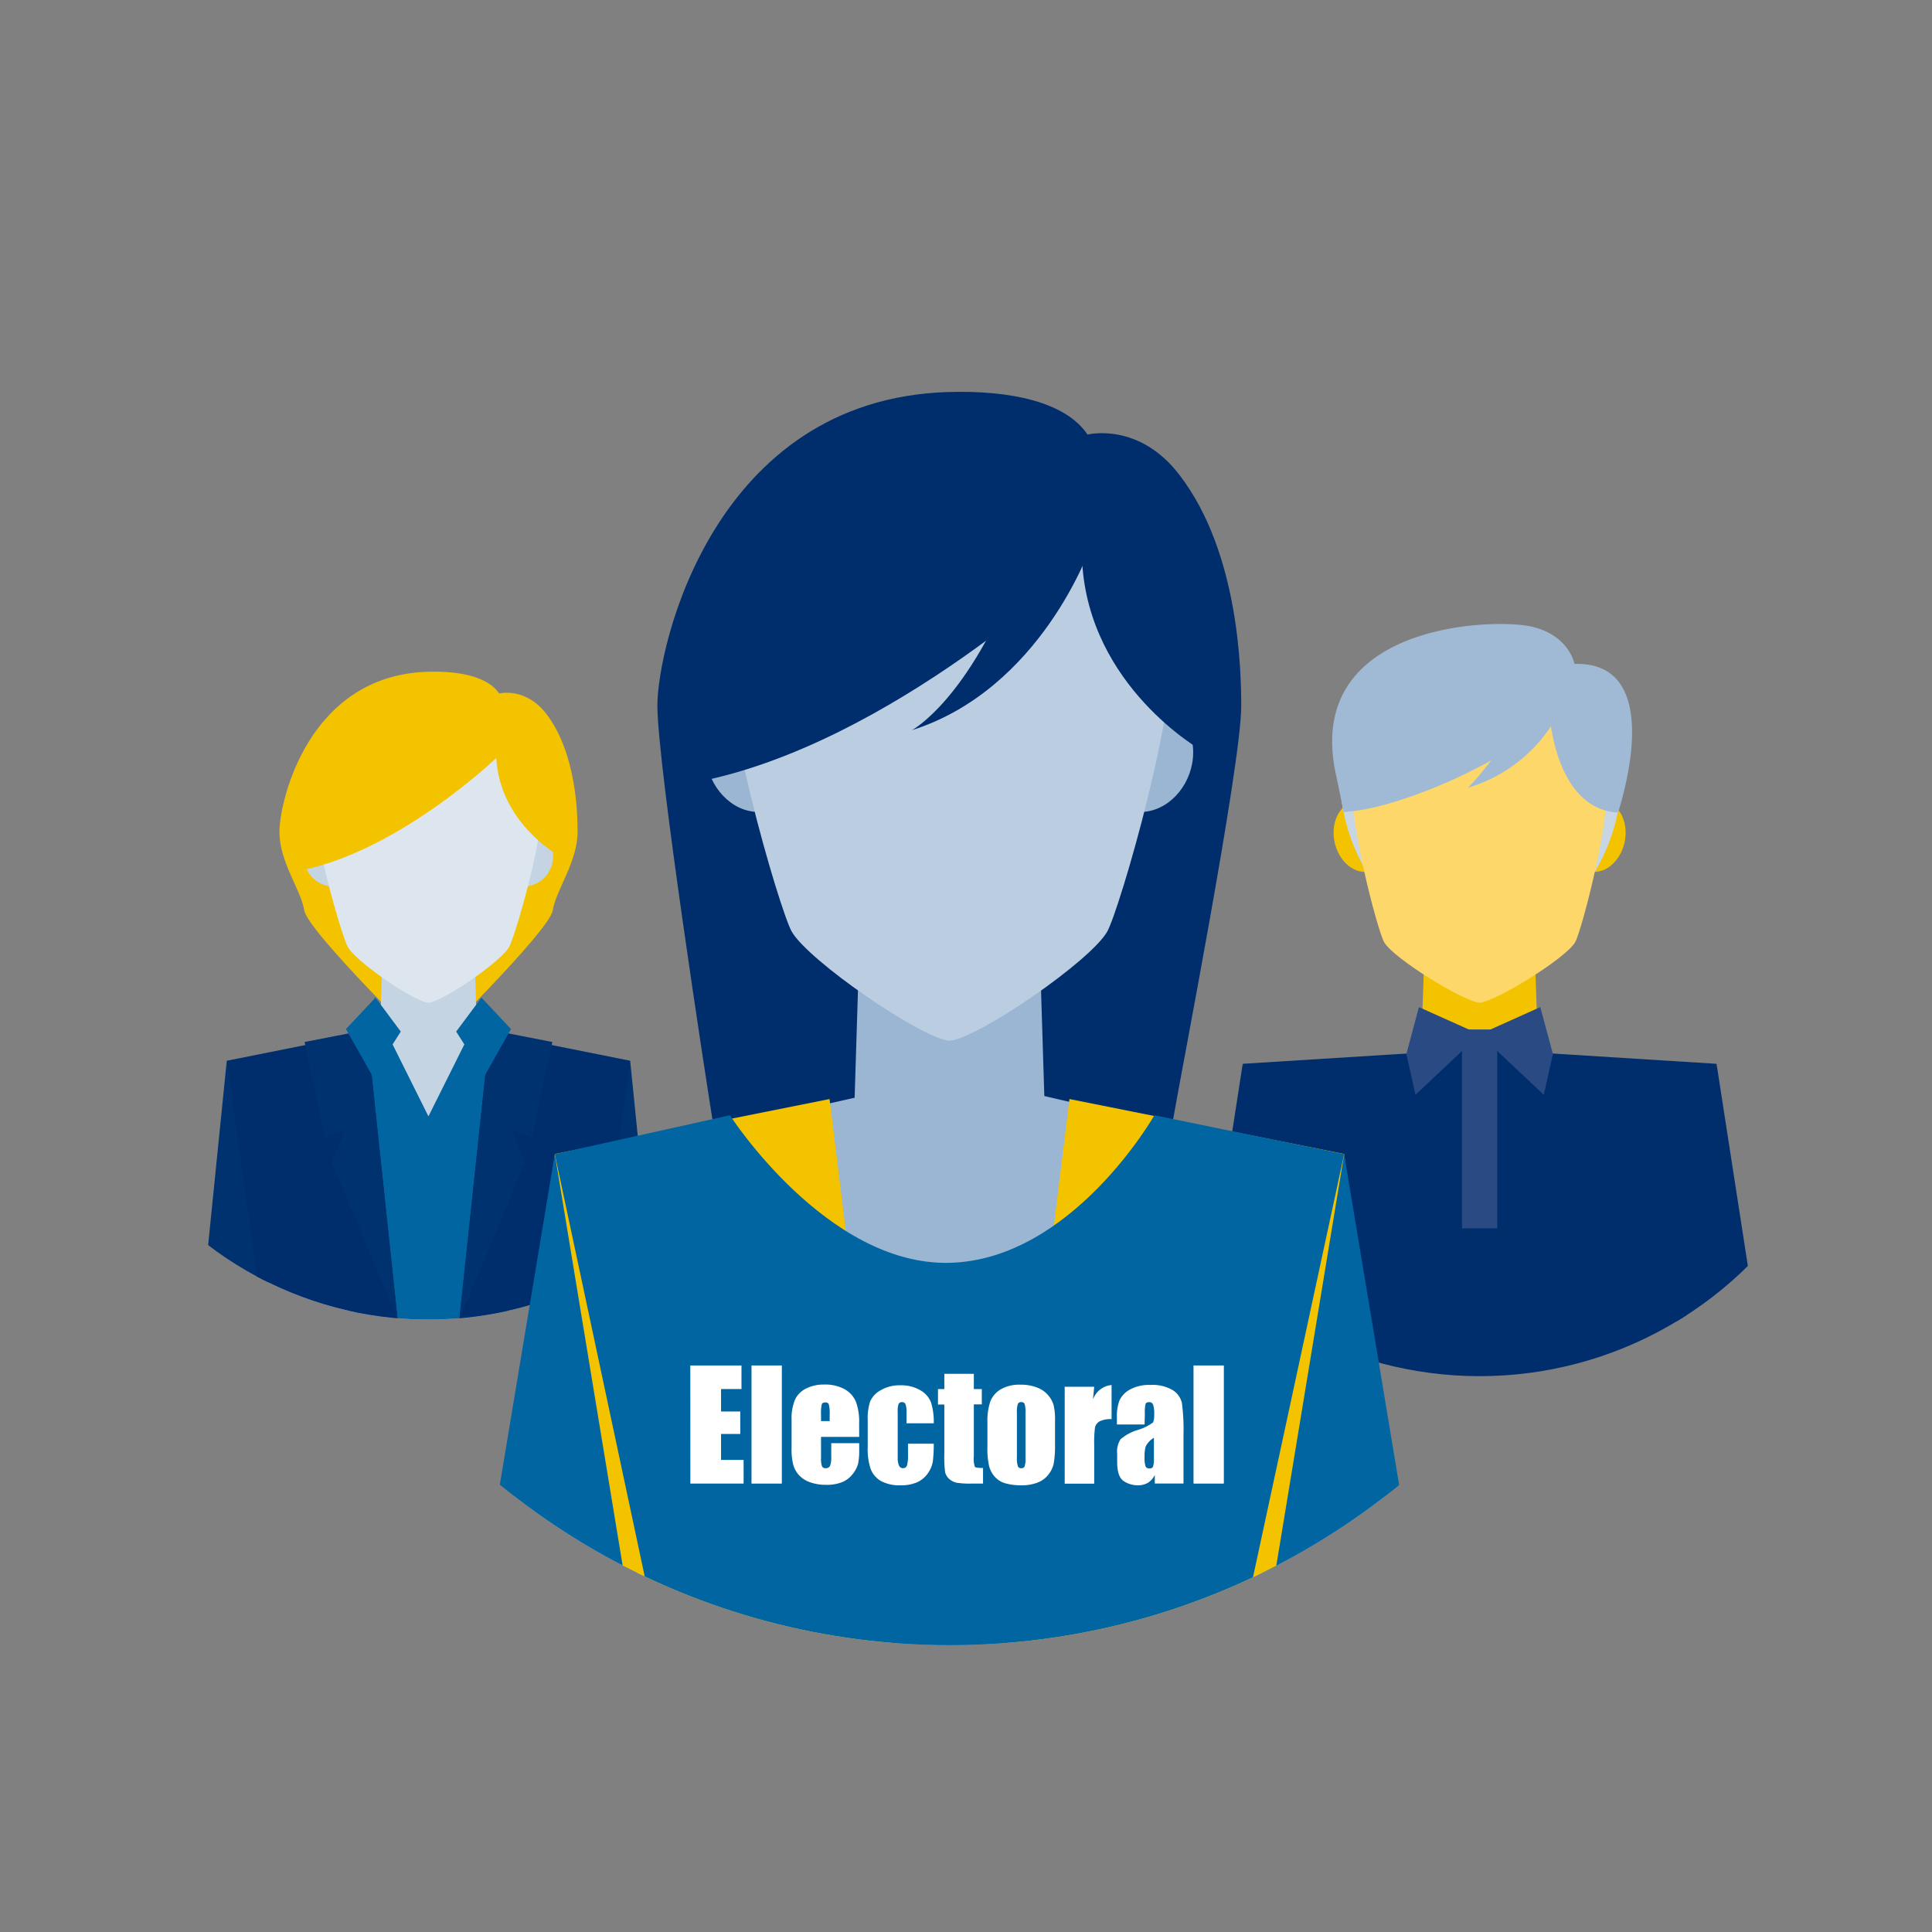 <svg id="Layer_1" data-name="Layer 1" xmlns="http://www.w3.org/2000/svg" xmlns:xlink="http://www.w3.org/1999/xlink" viewBox="0 0 283.46 283.46"><rect x="0" y="0" width="283.46" height="283.46" fill="#808080" stroke="none"/><defs><style>.cls-1{fill:none;}.cls-2{clip-path:url(#clip-path);}.cls-3{fill:#002e6d;}.cls-4{fill:#f3c300;}.cls-5{fill:#2a4a83;}.cls-6{fill:#c8d6e4;}.cls-7{fill:#fdd76a;}.cls-8{fill:#a0bad5;}.cls-9{clip-path:url(#clip-path-2);}.cls-10{fill:#c5d4e2;}.cls-11{fill:#dde6ee;}.cls-12{fill:#0065a1;}.cls-13{fill:#003270;}.cls-14{clip-path:url(#clip-path-3);}.cls-15{fill:#a7bfd8;}.cls-16{fill:#9ab6d3;}.cls-17{fill:#bbcde1;}.cls-18{fill:#fff;}</style><clipPath id="clip-path"><circle class="cls-1" cx="217.09" cy="145.92" r="55.99"/></clipPath><clipPath id="clip-path-2"><circle class="cls-1" cx="62.86" cy="140.34" r="53.27"/></clipPath><clipPath id="clip-path-3"><circle class="cls-1" cx="139.34" cy="137.11" r="104.27"/></clipPath></defs><g class="cls-2"><polygon class="cls-3" points="182.33 156.08 172.54 219.22 185.96 219.22 188.91 186.08 182.33 156.08"/><polygon class="cls-3" points="251.85 156.08 261.63 219.22 248.21 219.22 245.26 186.08 251.85 156.08"/><polygon class="cls-4" points="225.16 139.23 209.01 139.23 208.18 163.39 225.99 163.39 225.16 139.23"/><path class="cls-4" d="M238.51,122.16c0,2.87-1.86,5.44-4.17,5.74s-4.19-1.76-4.19-4.63,1.86-5.43,4.17-5.74S238.51,119.3,238.51,122.16Z"/><path class="cls-4" d="M195.66,122.16c0,2.87,1.86,5.44,4.18,5.74s4.18-1.76,4.19-4.63-1.87-5.43-4.18-5.74S195.66,119.3,195.66,122.16Z"/><polygon class="cls-3" points="217.09 153.9 182.33 156.08 189.78 219.22 217.09 219.22 244.39 219.22 251.84 156.08 217.09 153.9"/><polygon class="cls-5" points="217.09 151.76 207.68 160.63 206.34 154.64 208.18 147.76 217.09 151.76"/><polygon class="cls-5" points="217.09 151.76 226.5 160.63 227.84 154.64 225.99 147.76 217.09 151.76"/><path class="cls-6" d="M237.88,114.1c0,12.22-9.24,24.7-20.63,24.7s-20.64-12.48-20.64-24.7,9.24-19.55,20.64-19.55S237.88,101.88,237.88,114.1Z"/><path class="cls-7" d="M235.73,113.07c-1.79-11-11.19-15.59-18.56-15.66H217c-7.37.07-16.77,4.64-18.56,15.66-1,5.86,3.66,23.51,4.65,25.19,1.39,2.36,11.45,8.57,13.91,8.85v0h.17v0c2.46-.28,12.53-6.49,13.92-8.85C232.07,136.58,236.69,118.93,235.73,113.07Z"/><path class="cls-8" d="M231,97.41s-.74-4.25-6.41-5.5-33.61-.38-28.52,22l1.08,5.23c.32,0,.93-.1.93-.1,4.87-.37,13.69-3.53,20.69-7.47a49.75,49.75,0,0,1-3.36,4,22.25,22.25,0,0,0,12.14-9c.52,3.47,2.54,12.26,9.86,12.65C237.38,119.09,245,97,231,97.41Z"/><rect class="cls-5" x="214.5" y="151.04" width="5.17" height="29.18"/></g><circle class="cls-1" cx="62.86" cy="140.34" r="53.27"/><g class="cls-9"><path class="cls-4" d="M81.1,133.57c.49-3.07,3.64-7.07,3.64-11.52,0-2.58-.14-11.46-4.57-17.3-3.08-4-6.93-3-6.93-3-1.63-2.44-5.76-3.34-10.48-3.19C45.2,99.08,41,117.6,41,122.05s3.14,8.45,3.64,11.52S62.86,154,62.86,154,80.6,136.64,81.1,133.57Z"/><polygon class="cls-10" points="69.6 139.23 56.13 139.23 55.44 161.48 70.29 161.48 69.6 139.23"/><path class="cls-10" d="M81.14,125.51A4.41,4.41,0,0,1,77.57,130c-2,.24-3.57-1.37-3.57-3.59a4.43,4.43,0,0,1,3.56-4.46C79.53,121.68,81.13,123.29,81.14,125.51Z"/><path class="cls-10" d="M44.59,125.51A4.41,4.41,0,0,0,48.15,130c2,.24,3.57-1.37,3.58-3.59a4.43,4.43,0,0,0-3.57-4.46A3.32,3.32,0,0,0,44.59,125.51Z"/><path class="cls-11" d="M79.53,115.76a16.75,16.75,0,0,0-16.59-14.43h-.15A16.75,16.75,0,0,0,46.2,115.76c-.85,5.39,3.95,21.65,4.84,23.19,1.24,2.18,9.55,7.9,11.75,8.16h.15c2.2-.26,10.51-6,11.75-8.16C75.57,137.41,80.38,121.15,79.53,115.76Z"/><polygon class="cls-10" points="63.23 151.97 34.61 156.19 42.13 212.87 63.23 212.87 84.32 212.87 91.12 156.19 63.23 151.97"/><polygon class="cls-12" points="69.73 150.02 62.86 163.79 56 150.02 51.18 152.95 51.18 212.87 62.8 212.87 62.93 212.87 74.55 212.87 74.55 152.95 69.73 150.02"/><polygon class="cls-13" points="33.27 155.64 27.49 212.87 36.97 212.87 39.51 186.47 33.27 155.64"/><polygon class="cls-3" points="53.87 151.51 60.39 212.93 41.33 212.93 33.27 155.63 53.87 151.51"/><polygon class="cls-13" points="53.83 151.1 44.69 152.88 47.68 166.94 50.64 165.72 48.71 170.56 58.33 193.53 53.83 151.1"/><polygon class="cls-13" points="92.46 155.64 98.23 212.87 88.76 212.87 86.22 186.47 92.46 155.64"/><polygon class="cls-3" points="71.86 151.51 65.34 212.93 84.4 212.93 92.46 155.63 71.86 151.51"/><polygon class="cls-13" points="71.9 151.1 81.04 152.88 78.04 166.94 75.08 165.72 77.02 170.56 67.4 193.53 71.9 151.1"/><polygon class="cls-12" points="66.93 151.35 71.08 157.88 74.97 150.98 70.64 146.37 66.93 151.35"/><polygon class="cls-12" points="58.8 151.35 54.65 157.88 50.76 150.98 55.09 146.37 58.8 151.35"/><path class="cls-4" d="M72.81,111.21S58.53,124.9,44,127.73c0,0-1.94-9.82,1.64-16.07s10.82-12.14,19-11.16S81.29,108.09,82,115.68s-.3,9.67-.3,9.67S73.32,120.59,72.81,111.21Z"/></g><g class="cls-14"><polygon class="cls-15" points="197.21 169.33 208.51 264.86 189.97 264.86 185 229.65 197.21 169.33"/><polygon class="cls-15" points="81.41 169.33 70.1 264.86 88.64 264.86 93.62 229.65 81.41 169.33"/><path class="cls-3" d="M172.11,164.29c1-6,10-52,10-60.68,0-5-.28-22.43-9-33.85-6-7.93-13.55-6-13.55-6-3.19-4.77-11.26-6.53-20.51-6.24-34.36,1.09-42.6,37.32-42.6,46s7.16,55.05,8.13,61.06,34.68,1.44,34.68,1.44S171.14,170.3,172.11,164.29Z"/><polygon class="cls-16" points="152.49 137.23 126.13 137.23 124.78 180.75 153.84 180.75 152.49 137.23"/><path class="cls-16" d="M175.06,110.38c0,4.34-3.11,8.25-7,8.71s-7-2.68-7-7,3.11-8.25,7-8.72S175.06,106,175.06,110.38Z"/><path class="cls-16" d="M103.55,110.38c0,4.34,3.12,8.25,7,8.71s7-2.68,7-7-3.12-8.25-7-8.72S103.56,106,103.55,110.38Z"/><path class="cls-17" d="M171.91,91.3c-3.14-19.87-19.57-28.1-32.46-28.22h-.29c-12.89.12-29.32,8.35-32.46,28.22-1.67,10.55,7.74,42.36,9.46,45.38,2.44,4.26,18.7,15.45,23,16v0h.29v0c4.3-.51,20.57-11.7,23-16C164.18,133.66,173.58,101.85,171.91,91.3Z"/><polygon class="cls-16" points="140.02 157.75 84.03 170.4 98.75 264.86 140.02 264.86 181.29 264.86 194.58 170.4 140.02 157.75"/><path class="cls-3" d="M158.77,82.41s-28,26.78-56.47,32.31c0,0-3.79-19.21,3.2-31.44s21.18-23.75,37.26-21.83,32.6,14.84,34.06,29.69-.58,18.92-.58,18.92S159.77,100.75,158.77,82.41Z"/><path class="cls-3" d="M149.36,83.74c-7.21,18.93-15.56,23.39-15.56,23.39,18.88-6,26.1-26.67,26.1-26.67Z"/><polygon class="cls-12" points="81.4 169.33 70.1 237.31 92.63 238.65 93.62 229.65 81.4 169.33"/><polygon class="cls-4" points="121.71 161.25 134.47 264.98 97.17 264.98 81.4 169.31 121.71 161.25"/><polygon class="cls-12" points="197.21 169.33 208.51 237.31 185.85 240.46 185 229.65 197.21 169.33"/><polygon class="cls-4" points="156.91 161.25 144.15 264.98 181.44 264.98 197.22 169.31 156.91 161.25"/><path class="cls-12" d="M169.37,163.63s-12.05,21.21-30.06,21.65-32.22-21.65-32.22-21.65l-25.69,5.7,20.34,95.53h74.89l20.58-95.53Z"/></g><path class="cls-18" d="M101.28,200.34h7.51v3.46h-3v3.29h2.82v3.3h-2.82v3.81h3.31v3.47h-7.81Z"/><path class="cls-18" d="M114.71,200.34v17.33h-4.45V200.34Z"/><path class="cls-18" d="M126.06,210.82h-5.6v3.07a3.45,3.45,0,0,0,.14,1.24.54.54,0,0,0,.54.28.66.66,0,0,0,.66-.37,4.1,4.1,0,0,0,.16-1.43v-1.87h4.1v1a9.52,9.52,0,0,1-.16,2,4.12,4.12,0,0,1-.78,1.51,3.76,3.76,0,0,1-1.55,1.2,5.94,5.94,0,0,1-2.35.4,6.84,6.84,0,0,1-2.41-.39,4,4,0,0,1-1.64-1.09,3.79,3.79,0,0,1-.8-1.52,9.28,9.28,0,0,1-.23-2.41v-4.15a7.09,7.09,0,0,1,.5-2.93,3.48,3.48,0,0,1,1.65-1.65,5.69,5.69,0,0,1,2.63-.57,5.91,5.91,0,0,1,3,.68,3.82,3.82,0,0,1,1.66,1.84,8.47,8.47,0,0,1,.47,3.2Zm-4.33-2.32v-1a5.11,5.11,0,0,0-.12-1.42.47.47,0,0,0-.48-.32c-.3,0-.49.09-.56.27a5.72,5.72,0,0,0-.11,1.47v1Z"/><path class="cls-18" d="M137,208.82H133v-1.63a3.25,3.25,0,0,0-.14-1.16.52.52,0,0,0-.52-.31.5.5,0,0,0-.5.27,3.29,3.29,0,0,0-.13,1.2v6.7a2.8,2.8,0,0,0,.19,1.14.62.62,0,0,0,.57.38.59.59,0,0,0,.6-.4,4.9,4.9,0,0,0,.15-1.5v-1.69H137a21.58,21.58,0,0,1-.13,2.56,4.09,4.09,0,0,1-.71,1.74,3.79,3.79,0,0,1-1.59,1.35,5.68,5.68,0,0,1-2.4.45,5.77,5.77,0,0,1-2.91-.62,3.51,3.51,0,0,1-1.51-1.76,9,9,0,0,1-.44-3.2v-4a7.86,7.86,0,0,1,.36-2.73,3.49,3.49,0,0,1,1.55-1.64,5.43,5.43,0,0,1,2.9-.72,5.49,5.49,0,0,1,2.88.71,3.51,3.51,0,0,1,1.6,1.81A9.55,9.55,0,0,1,137,208.82Z"/><path class="cls-18" d="M142.88,201.57v2.23h1.17v2.25h-1.17v7.6a3.88,3.88,0,0,0,.15,1.56c.09.11.49.17,1.2.17v2.29h-1.74a12.76,12.76,0,0,1-2.11-.12,2.44,2.44,0,0,1-1.12-.57,1.93,1.93,0,0,1-.6-1,18.21,18.21,0,0,1-.11-2.69v-7.22h-.93V203.8h.93v-2.23Z"/><path class="cls-18" d="M154.79,208.45v3.48a15.49,15.49,0,0,1-.19,2.81,4,4,0,0,1-.83,1.67,3.63,3.63,0,0,1-1.62,1.14,6.41,6.41,0,0,1-2.28.37,8.2,8.2,0,0,1-2.43-.31,3.3,3.3,0,0,1-1.54-1,3.8,3.8,0,0,1-.79-1.55,11.31,11.31,0,0,1-.24-2.71v-3.64a9.1,9.1,0,0,1,.43-3.1,3.58,3.58,0,0,1,1.54-1.78,5.47,5.47,0,0,1,2.85-.67,6.47,6.47,0,0,1,2.5.43,3.95,3.95,0,0,1,2.39,2.56A8.85,8.85,0,0,1,154.79,208.45Zm-4.33-1.07a4.67,4.67,0,0,0-.12-1.38.47.47,0,0,0-.5-.28.49.49,0,0,0-.51.28,4.22,4.22,0,0,0-.13,1.38v6.41a4,4,0,0,0,.13,1.31.48.48,0,0,0,.5.31.49.49,0,0,0,.51-.28,3.72,3.72,0,0,0,.12-1.2Z"/><path class="cls-18" d="M160.54,203.46l-.18,1.87a3.2,3.2,0,0,1,2.73-2.12v5a3.66,3.66,0,0,0-1.74.32,1.4,1.4,0,0,0-.69.9,17.12,17.12,0,0,0-.12,2.64v5.61h-4.33V203.46Z"/><path class="cls-18" d="M167.93,209h-4.06v-1a6.59,6.59,0,0,1,.38-2.54,3.51,3.51,0,0,1,1.52-1.58,5.74,5.74,0,0,1,3-.68,5.81,5.81,0,0,1,3.31.77,3,3,0,0,1,1.33,1.9,29.79,29.79,0,0,1,.23,4.66v7.13h-4.21V216.4a2.81,2.81,0,0,1-1,1.15,2.87,2.87,0,0,1-1.49.37,3.7,3.7,0,0,1-2.09-.63c-.63-.43-.94-1.36-.94-2.79v-1.17a3.38,3.38,0,0,1,.5-2.17,6.94,6.94,0,0,1,2.49-1.35,7.17,7.17,0,0,0,2.28-1.12,3,3,0,0,0,.16-1.18,3.94,3.94,0,0,0-.17-1.45.57.57,0,0,0-.55-.34c-.3,0-.48.09-.55.28a6,6,0,0,0-.1,1.48Zm1.37,1.95a3.15,3.15,0,0,0-1.21,1.28,5.06,5.06,0,0,0-.16,1.47,4.29,4.29,0,0,0,.14,1.43.57.57,0,0,0,.57.32.54.54,0,0,0,.53-.25,4.09,4.09,0,0,0,.13-1.33Z"/><path class="cls-18" d="M179.56,200.34v17.33h-4.45V200.34Z"/></svg>